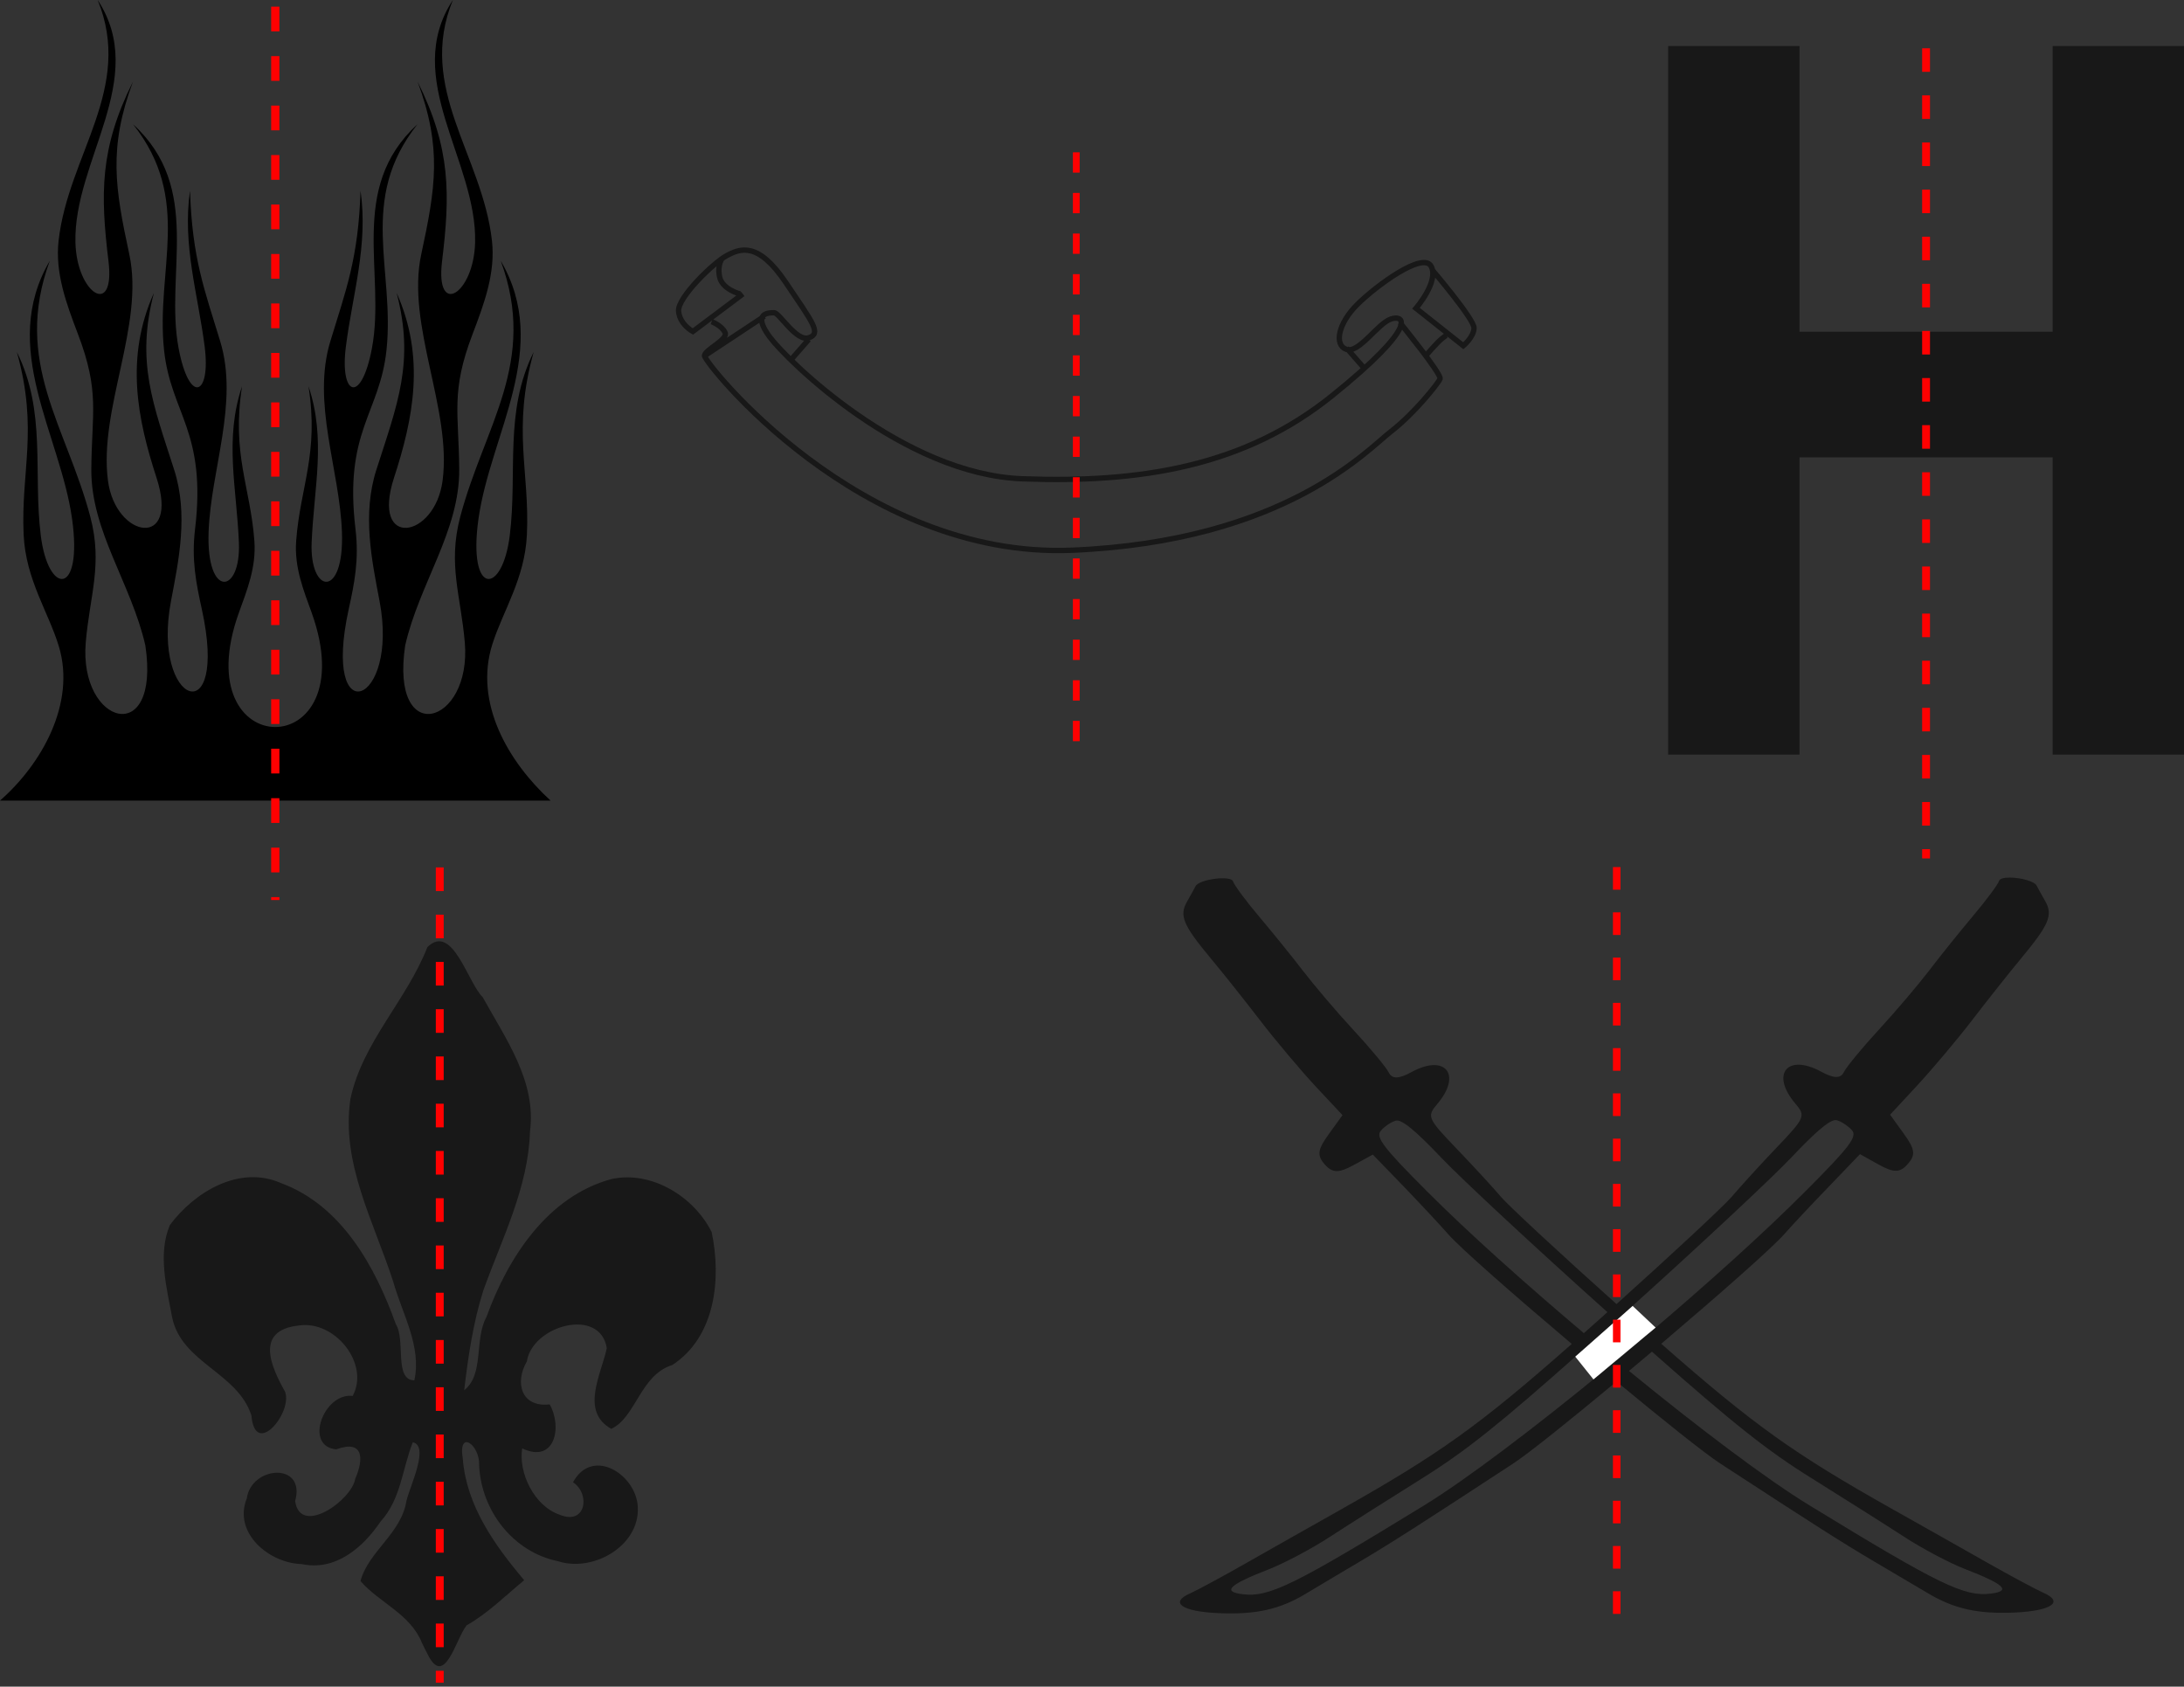 <?xml version="1.0" encoding="UTF-8" standalone="no"?>
<!-- Created with Inkscape (http://www.inkscape.org/) -->
<svg
   xmlns:dc="http://purl.org/dc/elements/1.1/"
   xmlns:cc="http://creativecommons.org/ns#"
   xmlns:rdf="http://www.w3.org/1999/02/22-rdf-syntax-ns#"
   xmlns:svg="http://www.w3.org/2000/svg"
   xmlns="http://www.w3.org/2000/svg"
   xmlns:sodipodi="http://sodipodi.sourceforge.net/DTD/sodipodi-0.dtd"
   xmlns:inkscape="http://www.inkscape.org/namespaces/inkscape"
   width="505.328"
   height="390.235"
   id="svg2"
   sodipodi:version="0.32"
   inkscape:version="0.46"
   sodipodi:docname="butterflytech_b.svg"
   inkscape:output_extension="org.inkscape.output.svg.inkscape"
   version="1.0">
  <rect width="100%" height="100%" fill="#333333" stroke="none"/>
  <defs
     id="defs4" />
  <sodipodi:namedview
     id="base"
     pagecolor="#ffffff"
     bordercolor="#666666"
     borderopacity="1.0"
     gridtolerance="10000"
     guidetolerance="10"
     objecttolerance="10"
     inkscape:pageopacity="0.0"
     inkscape:pageshadow="2"
     inkscape:zoom="0.65376732"
     inkscape:cx="372.04724"
     inkscape:cy="526.18109"
     inkscape:document-units="px"
     inkscape:current-layer="layer1"
     showgrid="false"
     inkscape:window-width="1280"
     inkscape:window-height="897"
     inkscape:window-x="0"
     inkscape:window-y="63" />
  <g
     inkscape:label="Layer 1"
     inkscape:groupmode="layer"
     id="layer1"
     transform="translate(-67.681,-106.817)">
    <path
       sodipodi:type="arc"
       style="fill:#ffff00;fill-opacity:1;fill-rule:evenodd;stroke:none;stroke-width:1px;stroke-linecap:butt;stroke-linejoin:miter;marker:none;marker-start:none;marker-mid:none;marker-end:none;stroke-miterlimit:4;stroke-dasharray:none;stroke-dashoffset:0;stroke-opacity:1;visibility:visible;display:inline;overflow:visible;enable-background:accumulate"
       id="path3394"
       sodipodi:cx="262.40411"
       sodipodi:cy="635.84625"
       sodipodi:rx="2.5205197"
       sodipodi:ry="0"
       d="M 264.925,635.846 A 2.521,0 0 1 1 259.884,635.846 A 2.521,0 0 1 1 264.925,635.846 z"
       transform="translate(36.203,-467.484)" />
    <g
       id="g2446"
       inkscape:label="Layer 1"
       transform="matrix(0.204,0,0,0.204,54.873,90.829)"
       style="fill:#000000">
      <g
         id="g2932"
         inkscape:label="59"
         transform="matrix(1.25,0,0,-1.25,2.953,1058.543)"
         style="fill:#000000">
        <g
           id="g2934"
           transform="scale(0.1,0.1)"
           style="fill:#000000">
          <path
             d="M 1797.49,1985.53 C 1668.48,2549.35 1302.98,3022.89 1307.21,3584.04 C 1311.1,4096.79 1385.98,4285.88 1186,4810.26 C 1079.46,5089.62 977.695,5365.19 1010.21,5656.56 C 1097.25,6434.82 1693.38,7040.39 1364.8,7841.39 C 1832.1,7129.61 1143.76,6380.9 1163.17,5639.81 C 1175.33,5172.97 1525.4,4957.26 1463.08,5471.23 C 1389.27,6079.62 1382.71,6493.47 1684.87,7100.1 C 1461.86,6498.22 1521.93,6137.19 1651.96,5533.62 C 1790.12,4892.42 1373.25,4129 1458.22,3480.77 C 1527.35,2952.87 2110.43,2857.37 1898.9,3506.53 C 1725.57,4038.56 1611.74,4595.71 1875.14,5183.78 C 1711.08,4556.95 1867.26,4177 2059.25,3578.27 C 2188.52,3175.07 2100.71,2758.22 2030.19,2387.84 C 1850.3,1442.9 2559.31,1181.59 2309.66,2315.39 C 2257.84,2551.14 2215.23,2763.12 2248.46,3040.32 C 2354.73,3927.23 2028.81,4090.17 1967.42,4663.07 C 1888.89,5395.99 2229.54,6027.34 1686.5,6713.27 C 2322.26,6132.07 1970.71,5359.48 2099.64,4679.54 C 2196.83,4167.49 2392.47,4249.63 2336,4694.37 C 2275.25,5173.08 2132.04,5614.03 2202.76,6111.61 C 2221.8,5500.19 2334.94,5209.42 2476.5,4745.39 C 2647.11,4186.25 2391.98,3582.54 2371.41,3014.4 C 2349.42,2407.71 2665.95,2448.85 2646.36,2919.85 C 2625.75,3416.33 2512.92,3854.6 2674.84,4336.85 C 2578.98,3722.3 2750.29,3424.25 2786.71,2934.55 C 2804.76,2692.59 2718.65,2483.53 2646.61,2283.46 C 2148.71,898.797 3804.03,898.984 3306.09,2283.46 C 3234.13,2483.53 3147.97,2692.59 3166.01,2934.55 C 3202.49,3424.25 3373.82,3722.3 3277.91,4336.85 C 3439.88,3854.6 3327.01,3416.33 3306.37,2919.85 C 3286.81,2448.85 3603.31,2407.71 3581.31,3014.4 C 3560.73,3582.54 3305.62,4186.25 3476.23,4745.39 C 3617.81,5209.42 3730.98,5500.19 3750,6111.61 C 3820.74,5614.03 3677.51,5173.08 3616.73,4694.37 C 3560.25,4249.63 3755.85,4167.49 3853.04,4679.54 C 3982.07,5359.48 3630.48,6132.07 4266.27,6713.27 C 3723.21,6027.34 4063.84,5395.99 3985.36,4663.07 C 3923.94,4090.17 3598.09,3927.23 3704.29,3040.32 C 3737.49,2763.12 3694.91,2551.14 3643.03,2315.39 C 3393.46,1181.59 4102.43,1442.9 3922.55,2387.84 C 3852.04,2758.22 3764.18,3175.07 3893.48,3578.27 C 4085.5,4177 4241.67,4556.95 4077.64,5183.78 C 4341.01,4595.71 4227.19,4038.56 4053.81,3506.53 C 3842.3,2857.37 4425.38,2952.87 4494.55,3480.77 C 4579.51,4129 4162.64,4892.42 4300.77,5533.62 C 4430.8,6137.19 4490.88,6498.22 4267.93,7100.12 C 4570.02,6493.47 4563.53,6079.62 4489.72,5471.23 C 4427.34,4957.26 4777.39,5172.97 4789.61,5639.81 C 4808.97,6380.9 4120.65,7129.61 4587.91,7841.39 C 4259.35,7040.39 4855.49,6434.82 4942.53,5656.56 C 4975.11,5365.23 4873.24,5089.62 4766.73,4810.26 C 4566.75,4285.88 4641.68,4096.79 4645.51,3584.04 C 4649.75,3022.89 4284.27,2549.35 4155.26,1985.53 C 4015.75,1050.41 4759.96,1260.91 4696.05,2012.73 C 4659.92,2437.41 4540.83,2719.23 4653.93,3149.46 C 4870.36,3972.71 5360.63,4555.54 5022.09,5475.18 C 5484.48,4686.52 4928.91,3904.42 4820.39,3135.35 C 4720.7,2429.01 5037.2,2436.5 5104.38,2985.38 C 5174.47,3557.87 5052.3,4106.15 5320.89,4647.09 C 5123.43,3942.1 5286.68,3565.61 5259.42,2988.12 C 5240.72,2591.68 5042.87,2299.88 4946.71,1998.23 C 4776.69,1464.85 5090.63,929.191 5474.11,577.508 C 5455.73,577.508 1338.88,577.508 478.648,577.508 C 857.984,909.027 1167.91,1460.76 1013.05,1975.61 C 919.879,2285.35 712.484,2581.77 693.305,2988.12 C 666.027,3565.61 829.324,3942.1 631.848,4647.09 C 900.48,4106.15 778.258,3557.87 848.34,2985.38 C 915.551,2436.5 1232.07,2429.01 1132.35,3135.35 C 1023.83,3904.42 468.293,4686.52 930.594,5475.18 C 592.074,4555.54 1082.37,3972.71 1298.83,3149.46 C 1411.88,2719.23 1292.83,2437.41 1256.73,2012.73 C 1192.79,1260.91 1936.98,1050.41 1797.49,1985.53"
             style="fill:#000000;fill-opacity:1;fill-rule:evenodd;stroke:none"
             id="path2936" />
        </g>
      </g>
    </g>
    <path
       style="fill:#181818"
       class="fil0"
       d="M 165.282,486.867 C 162.606,480.211 155.367,477.594 151.09,472.615 C 152.92,465.755 160.527,461.657 161.728,454.044 C 162.61,450.463 167.052,441.414 163.2,440.501 C 160.762,446.596 160.456,453.682 155.768,458.807 C 151.673,464.88 145.307,470.377 137.45,468.688 C 129.994,468.49 121.566,461.528 124.778,453.505 C 125.84,445.926 138.509,445.025 135.969,454.122 C 137.155,462.343 149.037,453.966 149.879,448.95 C 151.859,444.399 151.874,439.819 145.477,442.148 C 137.941,441.455 142.571,429.005 149.288,429.782 C 153.304,422.284 145.094,412.215 136.817,413.5 C 126.529,414.596 130.41,423.06 133.643,428.814 C 135.441,433.666 126.686,444.251 125.851,434.304 C 122.668,424.39 109.75,422.164 107.525,411.683 C 106.238,404.753 104.158,397.005 106.975,390.268 C 112.688,382.58 123.087,376.291 132.722,380.553 C 146.726,385.728 154.496,399.865 159.257,413.166 C 161.598,416.822 158.776,426.125 163.55,426.18 C 165.279,418.363 160.766,410.809 158.694,403.455 C 154.281,389.678 146.486,375.883 148.78,360.964 C 151.609,347.896 161.791,338.194 166.58,325.929 C 172.39,320.318 175.84,334.065 179.378,337.547 C 184.656,347.121 191.832,357.019 190.312,368.58 C 189.913,381.625 183.842,393.331 179.526,405.344 C 177.151,412.826 175.995,420.711 175.087,428.471 C 179.788,424.756 177.352,416.75 180.245,411.499 C 185.185,397.828 194.346,383.623 209.163,379.609 C 218.452,377.59 228.275,383.703 232.346,391.884 C 234.61,402.622 233.264,416.09 223.241,422.634 C 215.826,424.917 214.866,434.674 209.129,437.407 C 201.858,433.35 206.824,424.72 208.076,418.732 C 206.551,409.147 190.879,413.447 189.58,421.806 C 186.694,426.813 188.344,432.489 194.862,431.746 C 197.843,436.967 196.077,445.539 188.505,441.922 C 187.606,447.533 191.234,455.236 197.167,457.271 C 203.24,459.815 204.357,452.479 200.265,449.766 C 204.57,441.822 214.103,447.47 215.169,454.6 C 216.459,464.055 205.179,470.769 196.766,468.02 C 186.368,465.897 178.997,456.256 178.542,445.829 C 178.755,441.115 173.619,437.347 174.761,444.316 C 175.608,455.231 182.146,464.315 188.958,472.427 C 184.611,476.017 180.561,480.078 175.641,482.871 C 173.114,486.025 170.53,497.692 166.538,489.385 L 165.935,488.212 L 165.282,486.867 L 165.282,486.867 z"
       id="path2531" />
    <path
       style="fill:none;stroke:#181818;stroke-width:1.239"
       class="fil1 str5"
       d="M 379.27,187.37 L 383.36,192.044 M 254.788,185.374 L 250.699,190.049 M 231.089,188.881 L 244.516,179.999 M 238.939,174.836 C 238.939,174.836 234.807,173.802 234.188,170.91 C 233.569,168.017 234.807,166.573 234.807,166.573 M 232.329,181.239 C 232.329,181.239 234.602,182.064 235.428,183.718 C 236.254,185.37 230.884,187.642 230.676,189.089 C 230.47,190.533 266.618,236.185 315.78,234.118 C 364.943,232.053 384.153,210.777 389.523,206.646 C 394.894,202.514 400.472,195.492 400.885,194.46 C 401.298,193.425 391.589,181.446 391.589,181.446 L 397.579,189.089 C 397.579,189.089 400.265,185.99 401.298,185.163 C 402.331,184.338 402.537,184.338 402.537,184.338 M 239.559,174.836 L 227.991,183.511 C 227.991,183.511 224.893,181.859 224.687,178.76 C 224.479,175.661 232.743,167.606 235.841,165.954 C 238.939,164.299 243.071,162.647 249.473,172.149 C 255.877,181.65 257.736,183.924 254.844,184.958 C 251.953,185.99 248.028,179.172 246.789,179.172 C 245.549,179.171 241.625,179.172 245.756,184.751 C 249.887,190.325 276.74,216.56 304.213,217.593 C 331.685,218.627 355.648,214.701 375.89,198.384 C 396.133,182.064 392.622,179.587 389.523,180.619 C 386.426,181.65 382.087,188.674 379.195,187.642 C 376.304,186.61 377.336,181.652 381.675,177.313 C 386.013,172.977 396.96,164.922 398.819,168.43 C 400.678,171.941 395.307,178.14 395.307,178.14 L 406.256,186.817 C 406.256,186.817 408.734,184.751 408.734,182.684 C 408.734,180.618 399.232,169.465 399.232,169.465"
       id="path2545" />
    <path
       style="fill:#181818"
       d="M 453.651,281.401 L 484.046,281.401 L 484.046,212.635 L 542.614,212.635 L 542.614,281.401 L 573.009,281.401 L 573.009,117.465 L 542.614,117.465 L 542.614,183.572 L 484.046,183.572 L 484.046,117.465 L 453.651,117.465 L 453.651,281.401 z"
       id="polygon2657" />
    <g
       id="g3858"
       transform="translate(-9.514,-11.753)">
      <path
         id="path2613"
         d="M 442.974,431.337 C 444.756,432.828 446.505,434.281 448.276,435.754 C 432.096,449.022 416.462,460.877 406.711,466.864 C 376.543,485.353 370.829,488.18 364.707,487.415 C 359.912,486.826 361.543,485.236 370.693,481.683 C 374.313,480.27 380.653,476.914 384.777,474.225 C 388.903,471.535 398.546,465.431 406.22,460.622 C 416.364,454.282 424.064,448.119 442.974,431.337 L 442.974,431.337 L 442.974,431.337 z M 459.413,431.297 C 478.377,448.079 486.105,454.203 496.265,460.524 C 503.949,465.333 513.629,471.437 517.757,474.126 C 521.887,476.816 528.221,480.191 531.841,481.585 C 540.999,485.138 542.622,486.669 537.829,487.277 C 531.708,488.042 525.973,485.275 495.774,466.805 C 486.009,460.838 470.322,449.022 454.113,435.754 C 455.89,434.261 457.627,432.79 459.413,431.298 L 459.413,431.297 L 459.413,431.297 z M 451.221,424.035 C 453.355,425.939 454.717,427.137 456.617,428.844 C 454.82,430.356 453.018,431.867 451.22,433.359 C 449.418,431.867 447.622,430.336 445.822,428.844 C 447.714,427.137 449.088,425.939 451.22,424.035 L 451.221,424.035 z M 400.136,377.85 C 401.464,377.477 404.611,380.029 410.737,386.487 C 415.36,391.354 432.373,407.155 449.108,422.151 C 448.755,422.484 448.435,422.779 448.077,423.093 C 446.478,424.526 445.139,425.704 443.661,427.019 C 430.146,415.595 417.025,403.877 407.447,394.279 C 397.219,384.052 395.405,381.639 396.701,380.167 C 397.561,379.165 399.097,378.145 400.136,377.85 L 400.136,377.85 z M 501.614,377.752 C 501.839,377.712 502.037,377.713 502.202,377.752 C 503.242,378.046 504.826,379.087 505.688,380.049 C 506.986,381.54 505.154,383.955 494.939,394.181 C 485.377,403.779 472.275,415.576 458.775,427.019 C 457.291,425.704 455.966,424.526 454.359,423.093 C 454.003,422.779 453.683,422.485 453.328,422.151 C 470.039,407.135 487.037,391.256 491.652,386.389 C 497.003,380.735 500.041,378.086 501.613,377.752 L 501.614,377.752 L 501.614,377.752 z M 542.491,321.615 C 541.074,321.576 539.918,321.793 539.741,322.362 C 539.463,323.225 536.738,326.896 533.705,330.488 C 530.673,334.099 526.119,339.752 523.599,343.069 C 521.077,346.367 515.853,352.53 511.967,356.75 C 508.081,360.97 504.418,365.406 503.821,366.623 C 503.06,368.153 501.523,368.115 498.572,366.525 C 490.737,362.245 486.798,367.074 492.584,373.885 C 495.042,376.77 494.865,377.163 488.217,384.131 C 484.407,388.115 479.773,393.219 477.912,395.418 C 476.191,397.459 464.486,408.372 451.22,420.287 C 437.932,408.392 426.2,397.498 424.477,395.477 C 422.612,393.258 417.936,388.214 414.121,384.23 C 407.463,377.281 407.302,376.869 409.756,373.983 C 415.532,367.172 411.595,362.324 403.767,366.623 C 400.819,368.231 399.282,368.252 398.516,366.701 C 397.92,365.503 394.216,361.048 390.322,356.848 C 386.43,352.648 381.218,346.504 378.692,343.207 C 376.168,339.909 371.573,334.237 368.536,330.645 C 365.496,327.053 362.779,323.382 362.499,322.499 C 362.03,321.026 354.622,321.988 353.815,323.618 C 353.619,324.03 352.738,325.6 351.852,327.171 C 349.99,330.428 350.914,332.608 357.543,340.557 C 360.186,343.716 365.229,350.077 368.782,354.689 C 372.331,359.302 378.087,366.132 381.54,369.862 L 387.819,376.574 L 384.63,380.991 C 382.066,384.543 381.864,385.878 383.697,387.959 C 385.487,390 386.944,390.02 390.42,388.116 L 394.836,385.701 L 402.05,393.159 C 406.022,397.281 410.586,402.189 412.209,404.054 C 415.069,407.332 427.611,418.304 440.864,429.512 C 419.252,448.59 410.01,455.068 387.819,467.61 C 380.959,471.477 370.945,477.129 365.541,480.211 C 360.14,483.293 354.286,486.453 352.537,487.238 C 347.723,489.358 350.628,491.419 359.064,491.791 C 367.755,492.184 373.284,490.948 379.379,487.277 C 381.854,485.786 387.381,482.488 391.646,479.975 C 399.025,475.598 405.149,471.692 427.222,457.246 C 430.915,454.832 440.552,447.079 451.22,438.207 C 461.898,447.059 471.568,454.793 475.264,457.207 C 497.36,471.613 503.503,475.52 510.888,479.877 C 515.159,482.39 520.68,485.648 523.155,487.12 C 529.256,490.79 534.781,492.047 543.472,491.654 C 551.907,491.242 554.815,489.201 549.997,487.081 C 548.248,486.315 542.403,483.175 536.993,480.113 C 531.585,477.05 521.534,471.359 514.666,467.512 C 492.455,454.989 483.219,448.512 461.572,429.473 C 474.797,418.244 487.326,407.234 490.18,403.955 C 491.801,402.09 496.373,397.223 500.337,393.121 L 507.551,385.603 L 511.967,388.057 C 515.447,389.98 516.854,389.902 518.64,387.861 C 520.472,385.76 520.279,384.446 517.71,380.893 L 514.521,376.476 L 520.8,369.704 C 524.246,365.975 529.966,359.203 533.509,354.591 C 537.054,349.978 542.11,343.58 544.746,340.419 C 551.363,332.451 552.258,330.291 550.389,327.014 C 549.5,325.462 548.622,323.873 548.427,323.481 C 547.922,322.46 544.85,321.675 542.491,321.616 L 542.491,321.615 L 542.491,321.615 z"
         class="fil0"
         style="fill:#181818" />
      <path
         sodipodi:nodetypes="ccccc"
         id="path3086"
         d="M 454.952,420.722 L 460.267,425.724 L 445.887,437.715 L 441.675,432.453 L 454.952,420.722 z"
         style="fill:#ffffff;fill-rule:evenodd;stroke:none;stroke-width:1px;stroke-linecap:butt;stroke-linejoin:miter;stroke-opacity:1" />
    </g>
    <path
       style="fill:none;fill-rule:evenodd;stroke:#ff0000;stroke-width:1.908;stroke-linecap:butt;stroke-linejoin:miter;stroke-miterlimit:4;stroke-dasharray:5.723, 5.723;stroke-dashoffset:0;stroke-opacity:1"
       d="M 131.375,108.355 L 131.375,315.055"
       id="path3862" />
    <path
       id="path3864"
       d="M 316.708,142.059 L 316.708,281.351"
       style="fill:none;fill-rule:evenodd;stroke:#ff0000;stroke-width:1.566;stroke-linecap:butt;stroke-linejoin:miter;stroke-miterlimit:4;stroke-dasharray:4.698, 4.698;stroke-dashoffset:0;stroke-opacity:1" />
    <path
       style="fill:none;fill-rule:evenodd;stroke:#ff0000;stroke-width:1.817;stroke-linecap:butt;stroke-linejoin:miter;stroke-miterlimit:4;stroke-dasharray:5.45, 5.45;stroke-dashoffset:0;stroke-opacity:1"
       d="M 513.33,117.985 L 513.33,305.426"
       id="path3866" />
    <path
       style="fill:none;fill-rule:evenodd;stroke:#ff0000;stroke-width:1.745;stroke-linecap:butt;stroke-linejoin:miter;stroke-miterlimit:4;stroke-dasharray:5.236, 5.236;stroke-dashoffset:0;stroke-opacity:1"
       d="M 441.754,307.43 L 441.754,480.427"
       id="path3868" />
    <path
       id="path3870"
       d="M 169.431,307.509 L 169.431,496.14"
       style="fill:none;fill-rule:evenodd;stroke:#ff0000;stroke-width:1.822;stroke-linecap:butt;stroke-linejoin:miter;stroke-miterlimit:4;stroke-dasharray:5.467, 5.467;stroke-dashoffset:0;stroke-opacity:1" />
  </g>
</svg>
